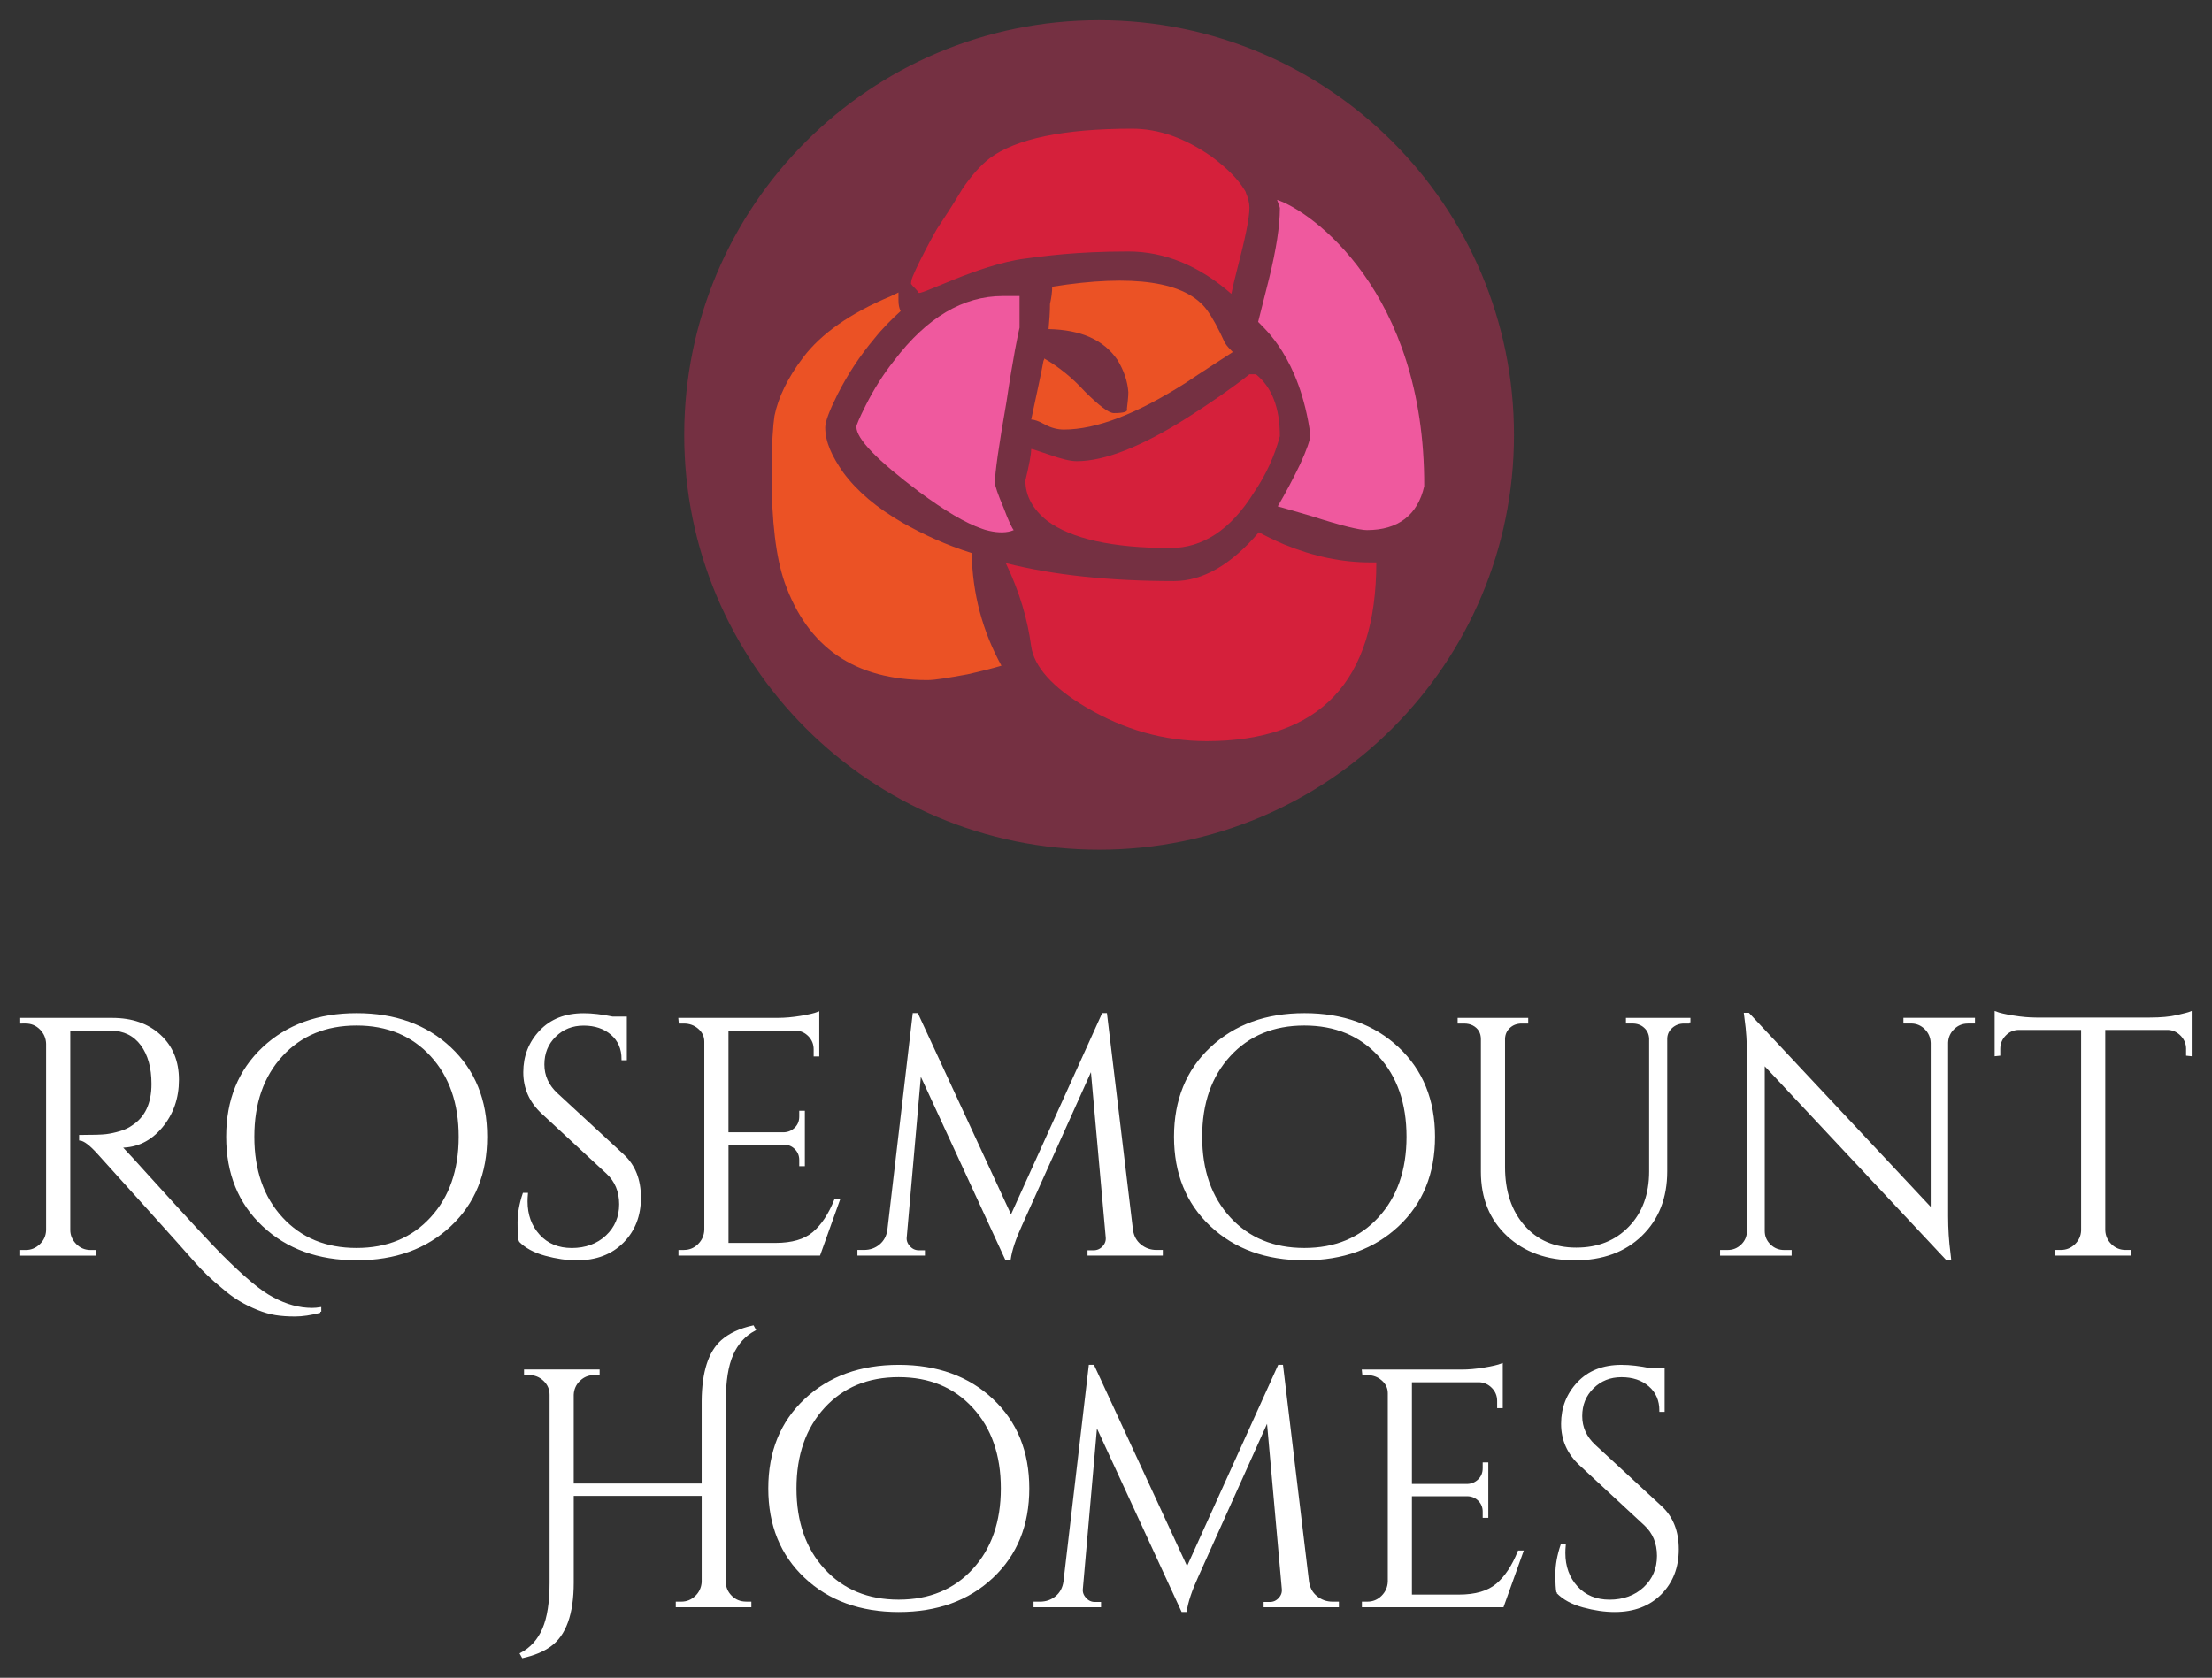 <svg xmlns="http://www.w3.org/2000/svg" xmlns:xlink="http://www.w3.org/1999/xlink" id="Layer_1" x="0px" y="0px" width="489px" height="371px" viewBox="53.14 239.445 489 371" xml:space="preserve"><rect x="53.14" y="239.445" width="489" height="371" fill="#333333" stroke="none"/><path fill="#FFFFFF" stroke="#FFFFFF" stroke-width="0.5" stroke-miterlimit="10" d="M123.915,529.496 c-2.086,0.544-3.931,0.82-5.543,0.82s-3.041-0.1-4.278-0.297c-1.237-0.198-2.566-0.58-3.981-1.153 c-1.414-0.572-2.743-1.223-3.98-1.973c-1.238-0.742-2.482-1.661-3.719-2.75c-2.284-1.839-4.349-3.818-6.208-5.954 c-1.859-2.128-5.444-6.137-10.748-12.013c-5.31-5.876-8.824-9.779-10.563-11.717c-1.732-1.93-3.076-2.948-4.016-3.047v-0.743 c2.877,0,4.801-0.063,5.77-0.184s1.994-0.347,3.09-0.672c1.089-0.325,2.008-0.756,2.75-1.301c2.927-1.888,4.391-5.006,4.391-9.376 c0-3.62-0.806-6.519-2.418-8.704c-1.612-2.178-3.882-3.295-6.81-3.345h-9.227v44.334c0,1.237,0.459,2.333,1.372,3.273 c0.919,0.94,2.043,1.415,3.387,1.415h0.891l0.071,0.742H57.86v-0.742h0.962c1.237,0,2.333-0.446,3.273-1.337 c0.948-0.891,1.436-1.986,1.485-3.273v-41.286c-0.049-1.287-0.537-2.391-1.449-3.31c-0.919-0.919-2.022-1.379-3.309-1.379H57.86 v-0.742h20.081c4.363,0,7.87,1.224,10.528,3.684c2.652,2.454,3.981,5.699,3.981,9.744c0,4.044-1.216,7.516-3.642,10.415 c-2.432,2.898-5.409,4.355-8.923,4.355h-0.07c1.683,1.782,3.592,3.868,5.727,6.251c8.577,9.475,14.085,15.421,16.51,17.854 c2.433,2.432,4.575,4.426,6.435,5.988c1.859,1.563,3.507,2.716,4.942,3.458c2.927,1.584,5.826,2.376,8.704,2.376 c0.594,0,1.188-0.05,1.782-0.148v0.742"></path><path fill="#FFFFFF" stroke="#FFFFFF" stroke-width="0.5" stroke-miterlimit="10" d="M111.35,471.212 c5.303-4.985,12.19-7.474,20.64-7.474c8.45,0,15.336,2.495,20.64,7.474c5.31,4.984,7.962,11.518,7.962,19.6 s-2.652,14.615-7.962,19.601c-5.31,4.984-12.19,7.474-20.64,7.474c-8.449,0-15.336-2.489-20.64-7.474 c-5.31-4.985-7.961-11.519-7.961-19.601S106.04,476.196,111.35,471.212 M115.402,508.813c4.193,4.562,9.708,6.845,16.553,6.845 c6.844,0,12.36-2.283,16.545-6.845c4.193-4.561,6.286-10.563,6.286-18.002s-2.093-13.435-6.286-18.002 c-4.193-4.561-9.708-6.845-16.545-6.845s-12.36,2.284-16.553,6.845c-4.193,4.567-6.286,10.563-6.286,18.002 S111.209,504.253,115.402,508.813z"></path><path fill="#FFFFFF" stroke="#FFFFFF" stroke-width="0.5" stroke-miterlimit="10" d="M168.03,513.799 c-0.149-0.693-0.227-2.029-0.227-4.017c0-1.986,0.375-4.094,1.117-6.321h0.672c-0.05,0.545-0.078,1.097-0.078,1.641 c0,3.026,0.919,5.544,2.75,7.552c1.831,2.008,4.264,3.012,7.29,3.012c3.026,0,5.692-0.94,7.7-2.828 c2.008-1.881,3.012-4.249,3.012-7.099s-0.969-5.169-2.899-6.958l-14.283-13.236c-2.68-2.475-4.016-5.479-4.016-9.001 s1.174-6.533,3.536-9.036c2.354-2.503,5.536-3.755,9.56-3.755c1.881,0,4.016,0.247,6.399,0.742h2.899v9.149h-0.671 c0-2.326-0.806-4.186-2.418-5.578c-1.612-1.386-3.684-2.086-6.208-2.086s-4.653,0.841-6.364,2.531 c-1.711,1.683-2.567,3.79-2.567,6.321s0.99,4.709,2.977,6.547l14.65,13.534c2.482,2.283,3.719,5.401,3.719,9.368 s-1.266,7.227-3.797,9.779s-5.904,3.832-10.111,3.832c-2.185,0-4.504-0.332-6.958-1.004s-4.349-1.697-5.692-3.09"></path><path fill="#FFFFFF" stroke="#FFFFFF" stroke-width="0.5" stroke-miterlimit="10" d="M204.331,516.096 c1.287,0,2.39-0.46,3.309-1.372c0.919-0.919,1.4-2.021,1.449-3.309v-41.654c0-1.188-0.474-2.191-1.414-3.012 s-2.058-1.224-3.352-1.224h-0.891l-0.07-0.749h21.792c1.534,0,3.21-0.148,5.02-0.445s3.083-0.602,3.833-0.898v9.376h-0.742v-1.336 c0-1.188-0.41-2.206-1.224-3.048c-0.82-0.842-1.796-1.287-2.934-1.337h-15.174v22.987h12.572c0.99-0.049,1.831-0.424,2.531-1.117 c0.693-0.692,1.04-1.563,1.04-2.602v-1.04h0.742v11.752h-0.742v-1.117c0-0.99-0.333-1.831-1.004-2.531 c-0.671-0.693-1.499-1.067-2.489-1.117H213.94v22.237h10.634c3.67,0,6.47-0.813,8.407-2.453c1.931-1.634,3.542-4.065,4.836-7.29 h0.743l-4.313,12.049h-30.871v-0.743h0.969"></path><path fill="#FFFFFF" stroke="#FFFFFF" stroke-width="0.5" stroke-miterlimit="10" d="M308.759,516.096h1.188v0.742h-16.143v-0.671 h1.117c0.841,0,1.563-0.326,2.157-0.969c0.594-0.644,0.841-1.387,0.742-2.228l-3.344-37.411l-15.62,34.731 c-1.393,3.026-2.234,5.55-2.531,7.587h-0.742l-19.042-41.279l-3.196,36.372c-0.106,0.792,0.148,1.527,0.743,2.191 c0.601,0.672,1.315,1.005,2.164,1.005h1.11v0.671h-14.424v-0.742h1.195c1.386,0,2.588-0.417,3.606-1.266 c1.011-0.842,1.626-1.979,1.824-3.422l5.579-47.679h0.743l20.76,44.857l20.307-44.857h0.672l5.727,47.679 c0.199,1.436,0.82,2.58,1.859,3.422c1.041,0.842,2.234,1.266,3.572,1.266"></path><path fill="#FFFFFF" stroke="#FFFFFF" stroke-width="0.5" stroke-miterlimit="10" d="M320.886,471.212 c5.303-4.985,12.182-7.474,20.639-7.474s15.336,2.495,20.639,7.474c5.305,4.984,7.963,11.518,7.963,19.6s-2.652,14.615-7.963,19.601 c-5.309,4.984-12.189,7.474-20.639,7.474s-15.336-2.489-20.639-7.474c-5.305-4.985-7.963-11.519-7.963-19.601 S315.576,476.196,320.886,471.212 M324.937,508.813c4.186,4.562,9.707,6.845,16.553,6.845c6.844,0,12.359-2.283,16.553-6.845 c4.193-4.561,6.285-10.563,6.285-18.002s-2.092-13.435-6.285-18.002c-4.193-4.561-9.709-6.845-16.553-6.845 c-6.846,0-12.359,2.284-16.553,6.845c-4.193,4.567-6.285,10.563-6.285,18.002S320.744,504.253,324.937,508.813z"></path><path fill="#FFFFFF" stroke="#FFFFFF" stroke-width="0.5" stroke-miterlimit="10" d="M426.585,465.526h-1.188 c-1.039,0-1.943,0.333-2.715,1.005c-0.771,0.671-1.174,1.498-1.223,2.488v29.457c0,5.798-1.832,10.486-5.508,14.057 c-3.67,3.563-8.557,5.359-14.652,5.359c-6.094,0-11.043-1.774-14.84-5.317c-3.791-3.542-5.693-8.216-5.693-14.021v-29.309 c0-1.485-0.643-2.581-1.938-3.273c-0.594-0.298-1.266-0.446-2.008-0.446h-1.195v-0.742h15.104v0.742h-1.188 c-1.096,0-2.008,0.333-2.75,1.005c-0.742,0.671-1.139,1.526-1.189,2.566v28.41c0,5.402,1.451,9.771,4.35,13.088 c2.898,3.323,6.781,4.985,11.639,4.985s8.803-1.57,11.828-4.724c3.027-3.146,4.541-7.275,4.541-12.388v-29.379 c-0.051-1.04-0.445-1.896-1.189-2.567c-0.742-0.672-1.66-1.004-2.75-1.004h-1.188v-0.742h13.76v0.742"></path><path fill="#FFFFFF" stroke="#FFFFFF" stroke-width="0.5" stroke-miterlimit="10" d="M488.173,465.526 c-1.246,0-2.307,0.432-3.203,1.302c-0.893,0.869-1.365,1.923-1.416,3.16v38.38c0,2.878,0.178,5.607,0.523,8.182l0.148,1.343h-0.672 l-40.535-43.294v37.044c0,1.237,0.445,2.291,1.336,3.16c0.891,0.87,1.959,1.301,3.195,1.301h1.414v0.75h-15.322v-0.75h1.414 c1.238,0,2.307-0.431,3.197-1.301c0.891-0.869,1.336-1.944,1.336-3.238v-38.606c0-3.026-0.178-5.728-0.523-8.11l-0.148-1.188h0.742 l40.545,43.287v-36.896c-0.051-1.286-0.523-2.368-1.416-3.238c-0.891-0.869-1.957-1.301-3.201-1.301h-1.416v-0.742h15.322v0.742 h-1.336"></path><path fill="#FFFFFF" stroke="#FFFFFF" stroke-width="0.5" stroke-miterlimit="10" d="M536.671,471.395 c0-1.188-0.426-2.221-1.266-3.09c-0.842-0.87-1.832-1.322-2.977-1.372h-14.135v44.553c0.049,1.287,0.529,2.376,1.449,3.274 c0.918,0.891,2.021,1.336,3.309,1.336h0.969v0.742H507.73v-0.742h0.969c1.287,0,2.391-0.445,3.309-1.336 c0.92-0.892,1.4-1.959,1.449-3.196v-44.631h-14.133c-1.189,0.05-2.193,0.51-3.014,1.372c-0.82,0.869-1.223,1.895-1.223,3.09v1.266 l-0.742,0.078v-9.369c0.742,0.297,2.029,0.594,3.867,0.891c1.832,0.297,3.521,0.446,5.057,0.446h25.143 c2.426,0,4.447-0.185,6.061-0.559c1.611-0.368,2.588-0.63,2.934-0.778v9.369l-0.742-0.078v-1.266"></path><path fill="#FFFFFF" stroke="#FFFFFF" stroke-width="0.5" stroke-miterlimit="10" d="M218.104,593.861h0.891v0.742h-16.213v-0.742 h0.969c1.237,0,2.319-0.432,3.238-1.302c0.919-0.869,1.421-1.944,1.521-3.238v-19.338h-28.785v19.409 c0,6.943-1.683,11.603-5.056,13.985c-1.534,1.089-3.521,1.909-5.954,2.454l-0.375-0.672c2.234-1.188,3.882-3.026,4.949-5.501 c1.068-2.482,1.598-5.904,1.598-10.267v-41.506c0-1.287-0.474-2.383-1.414-3.273s-2.058-1.344-3.345-1.344h-0.891v-0.742h16.213 v0.742h-0.969c-1.287,0-2.39,0.453-3.309,1.344c-0.919,0.891-1.4,1.986-1.45,3.273v19.862h28.785V549.23 c0.049-6.35,1.463-10.762,4.242-13.244c1.683-1.484,3.967-2.552,6.845-3.195l0.368,0.672c-2.234,1.188-3.896,3.025-4.985,5.501 c-1.089,2.475-1.633,5.896-1.633,10.267v39.942c0,1.287,0.459,2.39,1.379,3.31c0.919,0.919,2.043,1.371,3.387,1.371"></path><path fill="#FFFFFF" stroke="#FFFFFF" stroke-width="0.5" stroke-miterlimit="10" d="M231.193,548.975 c5.303-4.984,12.19-7.474,20.639-7.474c8.45,0,15.337,2.489,20.64,7.474c5.303,4.985,7.962,11.519,7.962,19.601 s-2.652,14.615-7.962,19.6c-5.31,4.985-12.19,7.475-20.64,7.475c-8.449,0-15.336-2.489-20.639-7.475 c-5.311-4.984-7.962-11.518-7.962-19.6S225.882,553.961,231.193,548.975 M235.251,586.571c4.193,4.561,9.708,6.845,16.552,6.845 c6.845,0,12.36-2.284,16.553-6.845s6.286-10.563,6.286-18.002s-2.093-13.435-6.286-18.003c-4.193-4.561-9.708-6.844-16.553-6.844 c-6.844,0-12.359,2.283-16.552,6.844c-4.186,4.568-6.286,10.564-6.286,18.003S231.058,582.01,235.251,586.571z"></path><path fill="#FFFFFF" stroke="#FFFFFF" stroke-width="0.5" stroke-miterlimit="10" d="M347.691,593.861h1.188v0.742h-16.143v-0.672 h1.117c0.842,0,1.563-0.318,2.156-0.969c0.594-0.644,0.842-1.386,0.742-2.234l-3.344-37.411l-15.619,34.738 c-1.387,3.026-2.234,5.551-2.531,7.587h-0.742l-19.042-41.279l-3.196,36.372c-0.099,0.792,0.148,1.527,0.75,2.192 c0.587,0.672,1.308,1.004,2.157,1.004h1.11v0.672h-14.424v-0.742h1.188c1.386,0,2.588-0.425,3.606-1.266 c1.011-0.842,1.62-1.98,1.824-3.423l5.579-47.678h0.75l20.745,44.856l20.309-44.856h0.672l5.727,47.678 c0.197,1.436,0.82,2.581,1.859,3.423c1.039,0.841,2.234,1.266,3.57,1.266"></path><path fill="#FFFFFF" stroke="#FFFFFF" stroke-width="0.5" stroke-miterlimit="10" d="M355.425,593.861 c1.287,0,2.391-0.46,3.311-1.372c0.918-0.919,1.398-2.022,1.449-3.309v-41.654c0-1.188-0.475-2.192-1.414-3.012 c-0.941-0.82-2.059-1.23-3.346-1.23h-0.891l-0.078-0.743h21.793c1.533,0,3.209-0.148,5.02-0.445c1.811-0.304,3.09-0.601,3.832-0.897 v9.376h-0.742v-1.337c0-1.188-0.41-2.206-1.23-3.047c-0.82-0.842-1.795-1.287-2.934-1.344h-15.174v22.987h12.572 c0.99-0.05,1.83-0.425,2.531-1.117c0.693-0.693,1.039-1.563,1.039-2.603v-1.039h0.742v11.751h-0.742v-1.117 c0-0.989-0.332-1.831-1.004-2.531c-0.672-0.692-1.5-1.067-2.496-1.117h-12.643v22.238h10.641c3.67,0,6.471-0.82,8.408-2.454 c1.93-1.633,3.543-4.065,4.836-7.29h0.742l-4.313,12.049h-30.871v-0.742h0.969"></path><path fill="#FFFFFF" stroke="#FFFFFF" stroke-width="0.5" stroke-miterlimit="10" d="M397.455,591.555 c-0.148-0.692-0.227-2.036-0.227-4.016c0-1.98,0.375-4.087,1.117-6.321h0.672c-0.049,0.544-0.078,1.096-0.078,1.641 c0,3.025,0.92,5.543,2.752,7.551c1.83,2.009,4.264,3.013,7.289,3.013s5.691-0.94,7.699-2.828c2.01-1.889,3.014-4.25,3.014-7.106 s-0.969-5.169-2.9-6.958l-14.283-13.236c-2.68-2.481-4.016-5.479-4.016-9.001s1.174-6.533,3.535-9.036 c2.355-2.503,5.545-3.755,9.561-3.755c1.887,0,4.016,0.248,6.398,0.742h2.898v9.149h-0.664c0-2.333-0.807-4.186-2.418-5.578 c-1.611-1.394-3.684-2.086-6.215-2.086s-4.646,0.841-6.357,2.531c-1.711,1.683-2.566,3.79-2.566,6.321s0.99,4.709,2.977,6.548 l14.65,13.54c2.482,2.284,3.721,5.402,3.721,9.369s-1.266,7.226-3.791,9.778c-2.531,2.553-5.904,3.833-10.117,3.833 c-2.186,0-4.504-0.333-6.959-1.005C400.693,593.974,398.798,592.949,397.455,591.555"></path><path fill="#753042" d="M296.116,427.338c50.649,0,91.715-41.061,91.715-91.708c0-50.648-41.061-91.708-91.715-91.708 s-91.715,41.06-91.715,91.708C204.401,386.277,245.461,427.338,296.116,427.338"></path><path fill="#D5203B" d="M271.956,274.425c-2.086,1.591-4.165,3.967-6.088,6.823c-2.086,3.493-3.847,6.194-5.126,8.097 c-0.48,0.474-5.805,10.415-6.13,12.161c-0.028,0.297-0.155,0.792,0,0.792c0.318,0.474,0.333,0.41,0.333,0.41s1.23,1.244,1.23,1.4 c-0.163,1.109,13.052-6.145,23.645-7.488c3.896-0.495,10.903-1.563,22.761-1.563c8.018,0,15.711,3.175,22.768,9.369 c0.318-1.584,0.799-3.493,1.279-5.396c1.768-6.823,2.723-11.271,2.723-13.653c0-1.11-0.318-2.221-0.799-3.338 c0,0,0.035-0.127-0.318-0.636c-1.436-2.383-3.846-4.766-7.213-7.305c-5.932-4.129-11.701-6.193-17.635-6.193 c-15.067,0-25.645,2.22-31.421,6.512"></path><path fill="#EB5225" d="M252.242,308.237c-0.325-0.636-0.48-1.428-0.48-2.383v-1.746c-0.481,0.318-1.117,0.48-1.605,0.792 c-9.135,3.811-15.548,8.414-19.395,13.49c-3.528,4.604-5.607,9.051-6.413,13.018c-0.318,2.064-0.636,6.35-0.636,12.862 c0,10.479,0.961,18.412,2.885,23.97c5.133,14.445,15.549,21.587,31.578,21.587c1.605,0,4.49-0.474,8.817-1.266 c3.528-0.799,5.932-1.429,7.53-1.909c-4.172-7.622-6.414-15.874-6.576-24.918c-5.607-1.753-10.74-4.129-15.223-6.667 c-5.77-3.331-10.097-6.986-13.145-11.115c-2.56-3.648-4.009-6.823-4.009-9.998c0-1.273,0.962-3.812,2.722-7.305 c2.249-4.447,4.971-8.569,8.174-12.381c1.768-2.22,3.847-4.284,5.77-6.031"></path><path fill="#EF599E" d="M278.531,311.892v-6.985h-3.691c-8.817,0-16.835,4.766-24.047,14.29c-2.404,3.02-4.49,6.35-6.25,9.843 c-1.443,2.856-2.086,4.447-2.086,4.766c0,2.7,4.646,7.459,13.943,14.445c5.607,4.129,10.097,6.823,13.788,8.096 c0.544,0.184,0.792,0.305,1.605,0.474c2.079,0.474,4.002,0.474,5.452-0.162c-0.318-0.318-1.125-1.902-2.242-4.922 c-1.287-3.019-1.923-4.921-1.923-5.558c0-2.064,0.806-7.94,2.566-17.938c1.442-9.687,2.567-15.082,2.885-16.354"></path><path fill="#EB5225" d="M285.744,302.843c0,1.109-0.163,2.383-0.481,3.811c0,1.902-0.155,3.648-0.318,5.558 c7.212,0.156,12.183,2.383,15.231,6.823c1.441,2.383,2.24,4.766,2.404,7.142c0,1.11-0.164,2.221-0.318,3.656 c0.318,0.636-0.645,0.954-2.885,0.954c-1.125,0-3.21-1.591-6.414-4.766c-2.885-3.175-5.933-5.558-8.98-7.305 c0,0.156,0,0.318-0.156,0.475c-0.48,2.7-1.442,6.985-2.722,13.017c0.644,0,1.605,0.318,3.048,1.11 c1.442,0.792,2.885,1.11,4.165,1.11c7.212,0,16.192-3.493,26.932-10.316c3.529-2.383,7.057-4.604,10.422-6.823 c-0.643-0.637-1.279-1.272-1.76-2.064c-1.443-3.175-2.723-5.558-4.01-7.305c-4.652-6.193-16.191-7.94-34.144-5.076"></path><path fill="#EF599E" d="M336.08,285.54c0,3.812-0.799,9.051-2.402,15.556c-0.637,2.539-1.443,5.714-2.404,9.524 c1.279,1.429,9.2,7.831,11.545,24.925c0,1.11-0.799,3.33-2.24,6.505c-1.605,3.337-3.211,6.356-4.971,9.369 c1.76,0.474,4.49,1.272,7.693,2.22c6.412,2.064,10.422,3.02,12.02,3.02c6.895,0,11.221-3.33,12.664-9.68 c0.156-43.194-25.166-60.965-32.533-63.348c0.318,0.955,0.637,1.584,0.637,1.902"></path><path fill="#D5203B" d="M336.08,335.863c0-6.194-1.76-10.798-5.289-13.654h-1.441c-4.01,3.175-8.654,6.35-13.625,9.524 c-10.26,6.513-18.434,9.688-24.529,9.688c-1.442,0-3.366-0.475-6.088-1.429c-2.404-0.792-3.691-1.272-4.009-1.272 c0,1.272-0.481,3.648-1.28,6.985c0,3.338,1.605,6.35,4.808,8.889c5.289,3.966,14.424,6.031,27.25,6.031 c7.051,0,13.301-3.967,18.434-12.226c2.723-3.967,4.646-8.252,5.77-12.544"></path><path fill="#D5203B" d="M337.042,359.84c-2.242-0.954-4.166-1.909-5.607-2.701c-6.096,7.142-12.346,10.797-18.76,10.797 c-14.105,0-26.451-1.272-37.191-3.974c3.047,6.35,4.808,12.381,5.614,18.412c0.644,4.448,4.646,9.051,12.183,13.498 c8.335,4.914,17.154,7.46,26.607,7.46c25.01,0,37.51-13.173,37.51-39.525h-1.279C349.869,363.806,343.619,362.534,337.042,359.84"></path></svg>